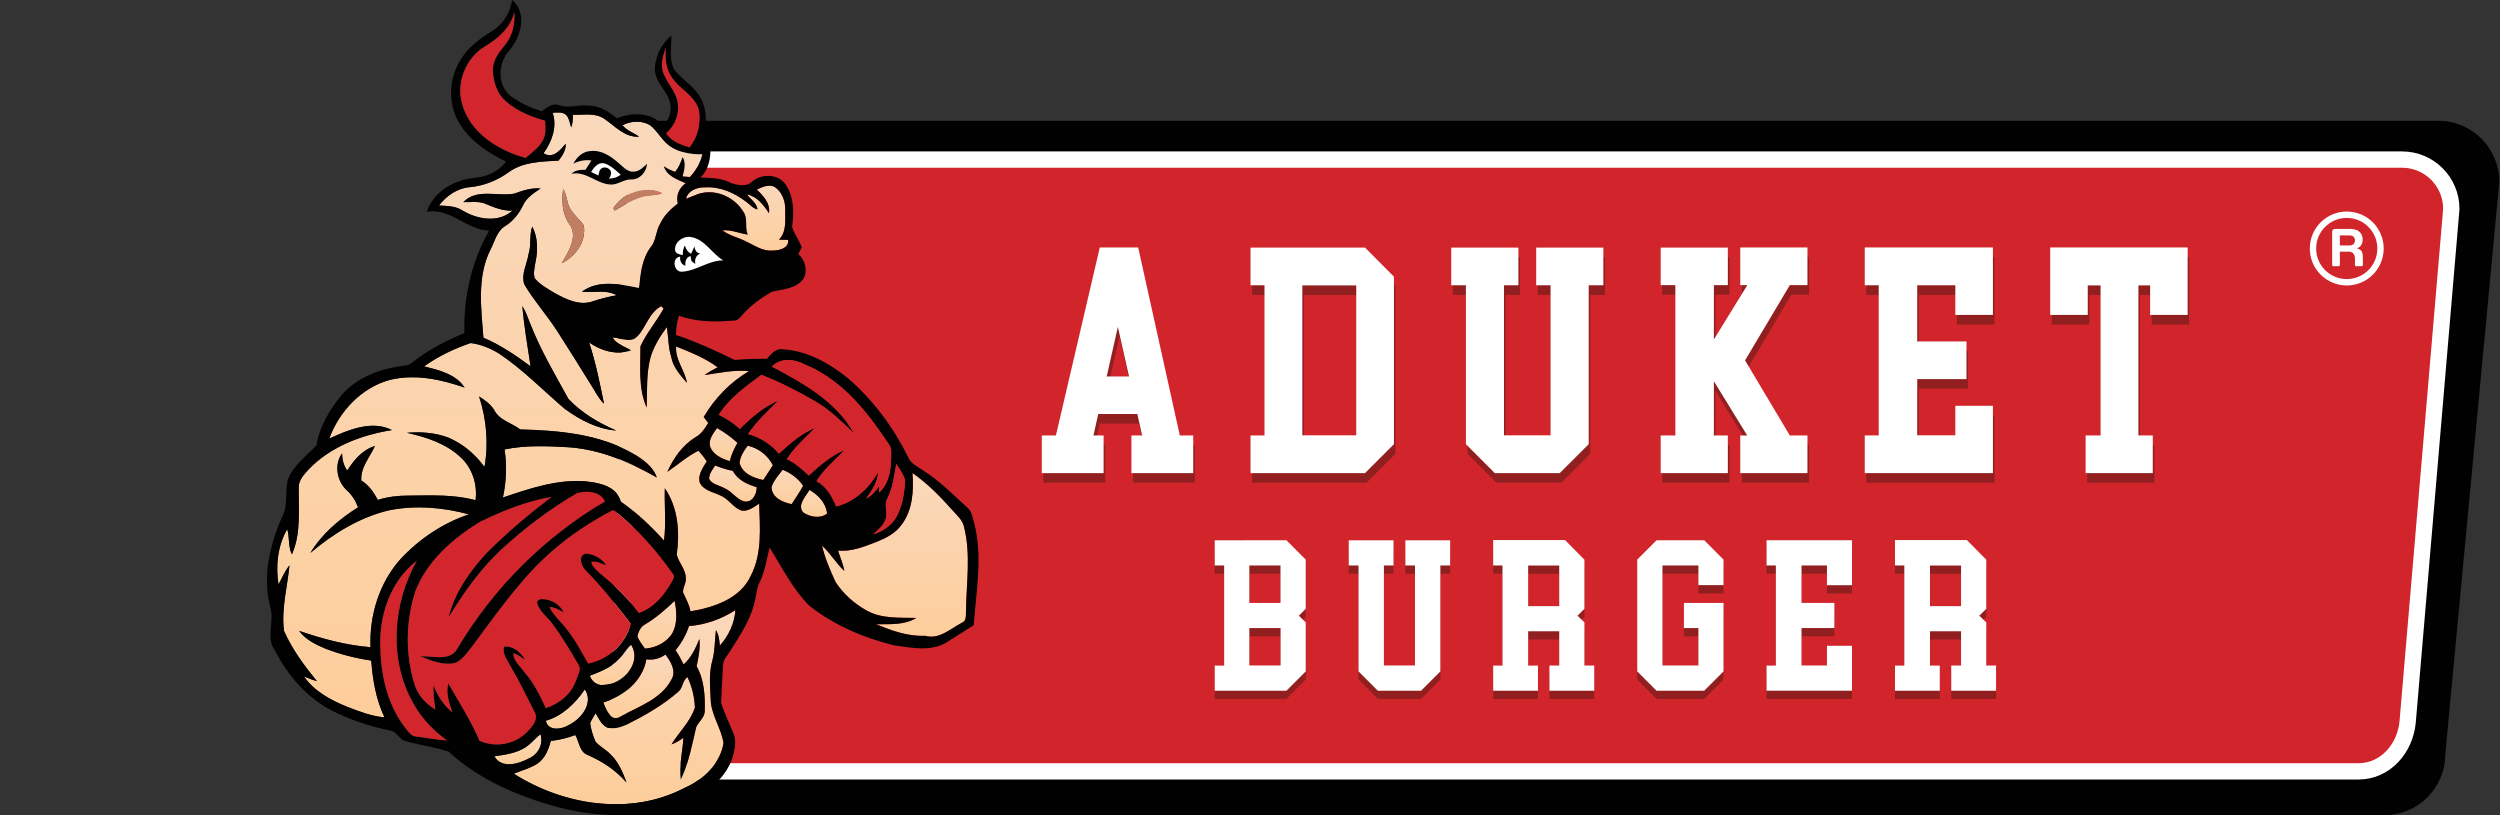 <?xml version="1.0" encoding="utf-8"?>
<!-- Generator: Adobe Illustrator 16.0.0, SVG Export Plug-In . SVG Version: 6.00 Build 0)  -->
<!DOCTYPE svg PUBLIC "-//W3C//DTD SVG 1.1//EN" "http://www.w3.org/Graphics/SVG/1.1/DTD/svg11.dtd">
<svg version="1.1" id="Layer_1" xmlns="http://www.w3.org/2000/svg" xmlns:xlink="http://www.w3.org/1999/xlink" x="0px" y="0px"
	 width="383.333px" height="125px" viewBox="-40.333 0 383.333 125" enable-background="new -40.333 0 383.333 125"
	 xml:space="preserve">
<rect x="-40.333" y="0" width="383.333" height="125" fill="#333333" stroke="none"/>
<g>
	<g>
		<path fill="#010101" d="M334.609,115.641c0,5.176-4.189,9.359-9.36,9.359H56.914c-5.174,0-9.364-4.184-9.364-9.359l0.894-87.753
			c0-5.169,4.196-9.367,9.368-9.367h275.726c5.178,0,9.356,4.198,9.356,9.367L334.609,115.641z"/>
		<path fill="#D1252B" d="M328.838,110.713c-1.402,3.99-3.386,7.563-7.563,7.563H62.043c-4.182,0-7.568-3.379-7.568-7.563
			l2.485-78.676c0-4.179,3.393-7.571,7.573-7.571h263.439c4.186,0,7.563,3.393,7.563,7.571L328.838,110.713z"/>
		<path fill="none" stroke="#FFFFFF" stroke-width="2.5" stroke-miterlimit="10" d="M328.838,110.713
			c-0.383,4.039-3.386,7.563-7.563,7.563H62.043c-4.182,0-7.568-3.379-7.568-7.563l2.485-78.676c0-4.179,3.393-7.571,7.573-7.571
			h263.439c4.186,0,7.563,3.393,7.563,7.571L328.838,110.713z"/>
	</g>
	<g>
		<g>
			<path fill="#921F1F" d="M128.309,64.957l-0.736,3.285h1.557v5.779h-9.478v-5.779h2.165l6.73-28.824h5.886l6.383,28.824h2.056
				v5.779h-9.479v-5.779h1.646l-0.735-3.285H128.309z M133.026,59.198l-1.71-7.596l-1.71,7.596H133.026z"/>
			<path fill="#921F1F" d="M169.207,39.439l4.438,4.459v25.686l-4.438,4.438h-17.548v-5.778h2.141V45.219h-2.141v-5.78H169.207z
				 M167.867,45.242H159.6v22.98h8.268L167.867,45.242L167.867,45.242z"/>
			<polygon fill="#921F1F" points="197.665,68.223 197.665,45.219 195.458,45.219 195.458,39.439 205.758,39.439 205.758,45.219 
				203.509,45.219 203.509,69.584 199.07,74.021 189.117,74.021 184.682,69.584 184.682,45.219 182.43,45.219 182.43,39.439 
				192.73,39.439 192.73,45.219 190.523,45.219 190.523,68.223 			"/>
			<polygon fill="#921F1F" points="237.052,74.021 226.751,74.021 226.751,68.242 227.811,68.242 222.703,59.934 222.703,68.242 
				224.846,68.242 224.846,74.021 214.545,74.021 214.545,68.242 216.798,68.242 216.798,45.196 214.545,45.196 214.545,39.439 
				224.846,39.439 224.846,45.196 222.703,45.196 222.703,53.527 227.833,45.196 226.751,45.196 226.751,39.418 237.052,39.418 
				237.052,45.196 234.348,45.196 227.486,56.732 234.348,68.242 237.052,68.242 			"/>
			<polygon fill="#921F1F" points="259.73,68.223 259.73,63.697 265.486,63.697 265.486,74.021 245.838,74.021 245.838,68.242 
				247.979,68.242 247.979,45.219 245.838,45.219 245.838,39.418 265.486,39.418 265.486,49.763 259.73,49.763 259.73,45.219 
				253.887,45.219 253.887,53.832 261.439,53.832 261.439,59.605 253.887,59.605 253.887,68.223 			"/>
			<polygon fill="#921F1F" points="282,45.242 280.029,45.242 280.029,49.764 274.275,49.764 274.275,39.418 295.352,39.418 
				295.352,49.764 289.593,49.764 289.593,45.242 287.796,45.242 287.796,68.242 290.005,68.242 290.005,74.021 279.705,74.021 
				279.705,68.242 282,68.242 			"/>
		</g>
		<g>
			<path fill="#FFFFFF" d="M128.065,63.479l-0.737,3.289h1.558v5.777h-9.476v-5.777h2.163l6.73-28.824h5.885l6.384,28.824h2.056
				v5.777h-9.479v-5.777h1.645l-0.735-3.289H128.065z M132.784,57.721l-1.711-7.596l-1.71,7.596H132.784z"/>
			<path fill="#FFFFFF" d="M168.965,37.961l4.438,4.461v25.688l-4.438,4.436h-17.549v-5.777h2.141V43.743h-2.141v-5.782H168.965z
				 M167.625,43.763h-8.266v22.983h8.266V43.763z"/>
			<polygon fill="#FFFFFF" points="197.423,66.746 197.423,43.74 195.216,43.74 195.216,37.961 205.516,37.961 205.516,43.74 
				203.266,43.74 203.266,68.109 198.827,72.545 188.874,72.545 184.438,68.109 184.438,43.74 182.189,43.74 182.189,37.961 
				192.488,37.961 192.488,43.74 190.281,43.74 190.281,66.746 			"/>
			<polygon fill="#FFFFFF" points="236.811,72.545 226.507,72.545 226.507,66.768 227.568,66.768 222.462,58.456 222.462,66.768 
				224.602,66.768 224.602,72.545 214.303,72.545 214.303,66.768 216.555,66.768 216.555,43.72 214.303,43.72 214.303,37.964 
				224.602,37.964 224.602,43.72 222.462,43.72 222.462,52.051 227.589,43.72 226.507,43.72 226.507,37.943 236.811,37.943 
				236.811,43.72 234.104,43.72 227.242,55.255 234.104,66.768 236.811,66.768 			"/>
			<polygon fill="#FFFFFF" points="259.486,66.746 259.486,62.223 265.247,62.223 265.247,72.545 245.596,72.545 245.596,66.766 
				247.736,66.766 247.736,43.74 245.596,43.74 245.596,37.943 265.247,37.943 265.247,48.288 259.486,48.288 259.486,43.74 
				253.643,43.74 253.643,52.356 261.195,52.356 261.195,58.132 253.643,58.132 253.643,66.746 			"/>
			<polygon fill="#FFFFFF" points="281.756,43.763 279.788,43.763 279.788,48.288 274.031,48.288 274.031,37.943 295.107,37.943 
				295.107,48.288 289.354,48.288 289.354,43.763 287.557,43.763 287.557,66.768 289.761,66.768 289.761,72.545 279.463,72.545 
				279.463,66.768 281.756,66.768 			"/>
		</g>
	</g>
	<g>
		<g>
			<path fill="#921F1F" d="M156.92,84.105l2.957,2.971v7.547l-1.055,1.053l1.055,1.023v7.516l-2.957,2.959h-10.994v-3.852h1.443
				v-15.35h-1.443v-3.854L156.92,84.105z M151.232,93.715h4.777v-5.742h-4.777V93.715z M156.023,97.566h-4.791v5.74h4.791V97.566z"
				/>
			<polygon fill="#921F1F" points="176.632,103.309 176.632,87.973 175.157,87.973 175.157,84.119 182.023,84.119 182.023,87.973 
				180.523,87.973 180.523,104.215 177.568,107.174 170.929,107.174 167.975,104.215 167.975,87.973 166.473,87.973 166.473,84.119 
				173.339,84.119 173.339,87.973 171.867,87.973 171.867,103.309 			"/>
			<path fill="#921F1F" d="M198.749,98.057h-4.763v5.267h1.502v3.852h-6.867v-3.852h1.426V87.973h-1.426v-3.896h11.023l2.969,3.014
				v7.533l-1.064,1.053l1.064,1.023v6.623h1.504v3.852h-6.869v-3.852h1.501V98.057L198.749,98.057z M198.749,87.984h-4.763v6.219
				h4.763V87.984z"/>
			<polygon fill="#921F1F" points="220.982,84.105 223.941,87.076 223.941,90.986 220.089,90.986 220.089,87.973 214.576,87.973 
				214.576,103.309 220.089,103.309 220.089,97.566 217.869,97.566 217.869,93.715 223.941,93.715 223.941,104.215 220.982,107.174 
				213.668,107.174 210.711,104.215 210.711,87.076 213.668,84.105 			"/>
			<polygon fill="#921F1F" points="239.8,103.309 239.8,100.293 243.637,100.293 243.637,107.174 230.538,107.174 230.538,103.322 
				231.966,103.322 231.966,87.973 230.538,87.973 230.538,84.105 243.637,84.105 243.637,91.002 239.8,91.002 239.8,87.973 
				235.9,87.973 235.9,93.715 240.938,93.715 240.938,97.566 235.9,97.566 235.9,103.309 			"/>
			<path fill="#921F1F" d="M260.361,98.057h-4.764v5.267h1.502v3.852h-6.867v-3.852h1.431V87.973h-1.431v-3.896h11.021l2.975,3.014
				v7.533l-1.069,1.053l1.069,1.023v6.623h1.502v3.852h-6.871v-3.852h1.502V98.057L260.361,98.057z M260.361,87.984h-4.764v6.219
				h4.764V87.984z"/>
		</g>
		<g>
			<path fill="#FFFFFF" d="M156.92,82.838l2.957,2.971v7.547l-1.055,1.054l1.055,1.024v7.517l-2.957,2.959h-10.994v-3.854h1.443
				V86.703h-1.443v-3.852L156.92,82.838z M151.232,92.445h4.777v-5.74h-4.777V92.445z M156.023,96.299h-4.791v5.742h4.791V96.299z"
				/>
			<polygon fill="#FFFFFF" points="176.632,102.041 176.632,86.705 175.157,86.705 175.157,82.854 182.023,82.854 182.023,86.705 
				180.523,86.705 180.523,102.949 177.568,105.908 170.929,105.908 167.975,102.949 167.975,86.705 166.473,86.705 166.473,82.854 
				173.339,82.854 173.339,86.705 171.867,86.705 171.867,102.041 			"/>
			<path fill="#FFFFFF" d="M198.749,96.789h-4.763v5.266h1.502v3.854h-6.867v-3.854h1.426V86.703h-1.426v-3.895h11.023l2.969,3.016
				v7.531l-1.064,1.053l1.064,1.025v6.621h1.504v3.854h-6.869v-3.854h1.501V96.789L198.749,96.789z M198.749,86.719h-4.763v6.217
				h4.763V86.719z"/>
			<polygon fill="#FFFFFF" points="220.982,82.838 223.941,85.809 223.941,89.721 220.089,89.721 220.089,86.705 214.576,86.705 
				214.576,102.041 220.089,102.041 220.089,96.299 217.869,96.299 217.869,92.445 223.941,92.445 223.941,102.949 220.982,105.908 
				213.668,105.908 210.711,102.949 210.711,85.809 213.668,82.838 			"/>
			<polygon fill="#FFFFFF" points="239.8,102.041 239.8,99.023 243.637,99.023 243.637,105.908 230.538,105.908 230.538,102.055 
				231.966,102.055 231.966,86.705 230.538,86.705 230.538,82.838 243.637,82.838 243.637,89.732 239.8,89.732 239.8,86.705 
				235.9,86.705 235.9,92.445 240.938,92.445 240.938,96.299 235.9,96.299 235.9,102.041 			"/>
			<path fill="#FFFFFF" d="M260.361,96.789h-4.764v5.266h1.502v3.854h-6.867v-3.854h1.431V86.703h-1.431v-3.895h11.021l2.975,3.016
				v7.531l-1.069,1.053l1.069,1.025v6.621h1.502v3.854h-6.871v-3.854h1.502V96.789L260.361,96.789z M260.361,86.719h-4.764v6.217
				h4.764V86.719z"/>
		</g>
	</g>
	<path fill="#FFFFFF" d="M318.445,37.634h1.558c0.974,0,1.081-1.539-0.054-1.539h-1.504V37.634L318.445,37.634z M317.275,35.482
		c0-0.208,0.17-0.38,0.381-0.38h2.4c1.334,0,1.885,0.742,1.885,1.638c0,0.894-0.525,1.223-0.901,1.337c0,0,0.55,0.127,0.745,0.444
		c0.188,0.331,0.188,0.911,0.188,1.266v0.85c0,0.104-0.082,0.183-0.186,0.183h-0.842c-0.102,0-0.182-0.079-0.182-0.183v-0.946
		c0-0.582-0.244-1.103-0.921-1.103h-1.397v2.049c0,0.104-0.084,0.183-0.185,0.183h-0.806c-0.104,0-0.182-0.079-0.182-0.183v-5.155
		H317.275z M325.169,38.106c0,3.13-2.542,5.665-5.669,5.665c-3.125,0-5.664-2.535-5.664-5.665s2.539-5.67,5.664-5.67
		C322.627,32.436,325.169,34.976,325.169,38.106 M319.5,33.412c-2.591,0-4.691,2.104-4.691,4.694c0,2.589,2.102,4.688,4.691,4.688
		c2.598,0,4.689-2.099,4.689-4.688C324.189,35.516,322.098,33.412,319.5,33.412"/>
	<g>
		<path fill="#FFFFFF" d="M58.882,25.864c0,1.86-1.507,3.367-3.369,3.367h-5.239c-1.859,0-3.369-1.507-3.369-3.367l0,0
			c0-1.861,1.509-3.369,3.369-3.369h5.239C57.375,22.495,58.882,24.003,58.882,25.864L58.882,25.864z"/>
		<path fill="#FFFFFF" d="M73.037,38.997c0,1.86-1.508,3.368-3.369,3.368h-5.239c-1.86,0-3.369-1.508-3.369-3.368l0,0
			c0-1.861,1.509-3.369,3.369-3.369h5.239C71.529,35.628,73.037,37.136,73.037,38.997L73.037,38.997z"/>
		<g>
			<g>
				<defs>
					<path id="SVGID_1_" d="M53.73,31.915c1.546-2.415,4.801-3.495,7.451-2.31c-0.375,0.166-0.77,0.295-1.177,0.308
						c-2.252,0.034-4.224,1.27-6.099,2.382C53.861,32.199,53.772,32.009,53.73,31.915 M46.914,34.294
						c-1.052-1.55-1.153-3.514-0.897-5.315c0.574,0.833,0.525,1.897,0.967,2.791c0.532,1.082,1.529,1.823,2.196,2.804
						c0.41,2.417-1.254,4.788-3.385,5.789C46.803,38.618,48.416,36.198,46.914,34.294 M54.553,25.026
						c0.685,0.566,1.358,1.402,2.351,1.289c0.876,0.129,1.367-0.713,1.976-1.174c-0.085,1.253-1.06,2.267-2.456,2.376
						c-0.546-0.014-1.046,0.188-1.541,0.393c-0.539,0.22-1.077,0.44-1.675,0.384c-2.114-0.134-3.698-2.104-5.926-1.631
						c0.563-0.612,1.38-0.637,2.147-0.625c0.314-0.472,0.622-0.949,0.92-1.434c-0.962-0.119-1.918,0.049-2.778,0.5
						c0.522-1.038,1.535-1.958,2.753-1.952C51.958,22.995,53.389,24.004,54.553,25.026 M44.411,17.286
						c0.714,2.181-0.121,4.432-1.404,6.211c1.47,0.921,2.531-0.466,3.414-1.462c0.021,0.997-0.51,1.849-1.108,2.593
						c-2.582,0.146-5.348,0.168-7.554,1.711c-1.779,1.319-3.887,2.159-6.094,2.365c-1.896,0.153-3.556,1.337-4.692,2.806
						c1.246,0.066,2.564,0.069,3.649,0.784c2.251,1.358,5.531,1.922,7.628-0.009c-1.445,0.09-2.786-0.476-4.094-1.01
						c-0.773-0.345-1.604-0.318-2.431-0.293c-0.337,0.01-0.673,0.021-1.004,0.007c1.362-1.415,3.197-1.323,5.025-1.23
						c0.944,0.047,1.887,0.096,2.763-0.065c1.3-0.471,2.637-0.921,4.048-0.795c-1.037,0.696-2.15,1.402-2.696,2.58
						c-0.59,1.258-1.494,2.378-2.663,3.142c-1.341,0.741-1.649,2.379-2.321,3.639c-2.106,4.188-1.427,9.03-1.089,13.521
						c2.617,1.103,4.956,2.705,7.229,4.385c-0.475-3.062-0.976-6.134-1.268-9.221c0.612,0.88,0.881,1.925,1.308,2.898
						c1.552,3.943,3.727,7.597,5.754,11.304c2.012,2.173,4.631,3.681,7.32,4.862c-2.882-0.223-5.556-1.643-7.863-3.311
						c-3.369-2.861-6.455-6.085-10.161-8.533c-1.299-0.78-2.766-1.384-4.272-1.564c-2.515,0.859-4.97,2.018-7.134,3.577
						c2.259,0.575,4.846,1.164,6.207,3.252c-3.674-1.278-7.69-2.132-11.543-1.156c-4.324,1.2-7.696,4.833-9.216,8.978
						c2.912-1.34,6.542-2.877,9.617-1.309c-4.712,0.756-9.443,2.545-12.8,6.053c-0.667,0.76-1.491,1.578-1.485,2.66
						c-0.069,3.455,0.388,7.086-1.053,10.342c-0.604-1.168-0.336-2.611-0.719-3.869c-1.466,2.539-1.802,5.643-1.335,8.506
						c0.526-1.006,0.968-2.063,1.685-2.955c-0.337,3.34-1.276,6.682-0.845,10.062c1.255,2.821,3.1,5.327,5.043,7.704
						c-0.68-0.194-1.335-0.448-1.983-0.731c1.578,2.285,4.105,3.644,6.621,4.656c1.851,0.721,3.735,1.448,5.73,1.627
						c-1.301-2.728-1.813-5.722-2.035-8.711c-2.415-0.354-4.796-0.959-7.069-1.847c-1.486-0.621-3.014-1.377-3.987-2.705
						c3.547,1.211,7.197,2.209,10.952,2.498c-0.209-4.852,1.341-9.877,4.605-13.52c2.878-3.08,6.467-5.504,10.471-6.846
						c-3.999-1.09-8.275-1.439-12.357-0.594c-4.47,1.088-8.474,3.563-11.951,6.514c1.772-2.93,4.438-5.193,7.311-6.994
						c-0.359-1-0.929-1.916-1.73-2.621c-1.51-1.41-1.971-3.936-0.717-5.656c0.009,0.939,0.242,1.861,0.789,2.637
						c1.026-1.618,2.341-3.196,4.248-3.764c-0.768,1.725-2.238,3.283-2.09,5.289c1.153,0.697,1.919,1.811,2.535,2.977
						c1.541-0.495,3.162-0.676,4.773-0.663c3.411-0.025,6.885-0.197,10.211,0.704c0.315-2.422-0.497-4.961-2.318-6.612
						c-2.253-2.099-5.266-3.06-8.207-3.724c2.165-0.182,4.392-0.022,6.429,0.767c2.188,0.955,4.076,2.539,5.461,4.479
						c0.658-3.61,0.306-7.34-0.825-10.82c0.881,0.549,1.74,1.179,2.308,2.062c0.781,1.607,2.679,1.978,4.007,3
						c5.888,0.145,12.061,0.684,17.282,3.674c1.488,0.895,3.084,1.969,3.657,3.696c-4.163-2.366-8.702-4.329-13.539-4.639
						c-3.265-0.193-6.59-0.334-9.806,0.334c0.366,2.461,0.28,4.951-0.257,7.373c4.032-1.356,8.213-2.804,12.531-2.484
						c2.155,0.185,4.871,0.703,5.568,3.099c2.432,1.711,4.612,3.774,6.601,5.981c0.354-2.674,0.039-5.338,0.126-8.014
						c2.04,2.94,2.311,6.711,1.832,10.168c0.292,1.248,1.379,2.254,1.391,3.604c0.081,0.77-0.486,1.45-0.422,2.2
						c0.416,0.951,0.963,1.853,1.129,2.896c3.544-0.582,7.658-1.926,9.262-5.463c1.759-3.402,1.391-7.359,1.276-11.051
						c-0.833,0.522-1.745,1.295-2.804,1.034c-1.249-0.508-1.949-1.836-3.223-2.319c-1.115-0.531-2.638-0.771-3.121-2.063
						c-0.221-1.162,0.551-2.201,1.119-3.146c-0.381-0.572-0.818-1.107-1.272-1.623c-1.741,0.858-3.185,2.16-4.781,3.244
						c0.946-2.107,2.329-4.101,4.336-5.322c0.885-0.479,1.425-1.342,1.938-2.172c-0.23-0.31-0.461-0.613-0.695-0.922
						c1.695-2.863,4.067-5.343,6.944-7.027c-2.297-0.225-4.551,0.261-6.808,0.602c0.626-0.466,1.316-0.833,2-1.19
						c-1.914-1.421-4.17-2.316-6.365-3.198c-0.176,2.039,1.34,3.638,1.653,5.575c-0.99-1.165-2.105-2.352-2.393-3.915
						c-0.474-1.5-0.436-3.084-0.687-4.625c-1.037,1.403-1.976,2.914-2.49,4.592c-0.679,2.524-0.513,5.165-0.594,7.752
						c-1.318-2.946-0.952-6.278-0.957-9.411c0.935-2.05,2.464-3.792,3.549-5.776c-0.126-0.125-0.253-0.243-0.376-0.365
						c-1.857,0.984-2.28,3.16-3.621,4.601c-1.023,1.157-2.589,0.256-3.853,0.163c0.618,1.115,1.897,1.358,2.881,2.002
						c-2.167,0.804-4.641,0.08-6.464-1.228c1.01,3.063,1.651,6.251,2.291,9.412c-0.84-0.811-1.335-1.88-1.957-2.847
						c-1.74-2.783-3.465-5.573-5.244-8.33c-1.578-2.446-3.552-4.621-5.021-7.134c-0.507-1.547,0.413-3.09,0.65-4.608
						c0.455-1.381,0.086-2.877,0.574-4.243c0.909,1.718,0.865,3.756,0.464,5.611c-0.116,0.757-0.332,1.581-0.081,2.323
						c0.812,0.991,1.98,1.608,3.057,2.263c1.696,0.926,3.634,1.919,5.614,1.344c1.286-0.433,2.592-0.772,3.923-1.01
						c-1.124-0.618-2.372-0.573-3.622-0.525c-0.586,0.02-1.172,0.042-1.744-0.004c2.51-1.892,5.899-1.152,8.743-0.591
						c0.248-2.143,0.446-4.416,1.78-6.213c0.888-1.043,0.786-2.507,1.486-3.648c0.594-1.253,1.588-2.246,2.694-3.06
						c-0.292-1.266,0.18-2.38,1.208-3.136c-1.292-0.579-2.893-1.112-3.371-2.606c0.563,0.34,1.135,0.661,1.761,0.873
						c0.53-0.677,0.841-1.48,1.141-2.274c0.586,0.917,0.208,2.012-0.012,2.978c0.378,0.023,0.755,0.049,1.133,0.077
						c0.933-0.971,1.574-2.182,1.897-3.482c-1.739,0.036-3.553-0.277-4.999-1.288c-1.199-0.857-1.838-2.26-2.986-3.162
						c-1.281-0.786-2.963-0.684-4.271-0.003c0.688,0.813,1.699,1.174,2.566,1.739c-2.12,0.174-3.622-1.541-5.21-2.639
						c-1.096-0.829-2.459-0.775-3.782-0.722c-0.396,0.015-0.787,0.031-1.165,0.022c-0.012,0.645-0.006,1.31-0.263,1.915
						c-0.224-0.622-0.271-1.348-0.73-1.857c-0.344-0.339-0.793-0.415-1.253-0.415C44.969,17.241,44.679,17.271,44.411,17.286"/>
				</defs>
				<clipPath id="SVGID_2_">
					<use xlink:href="#SVGID_1_"  overflow="visible"/>
				</clipPath>
				
					<linearGradient id="SVGID_3_" gradientUnits="userSpaceOnUse" x1="-417.947" y1="-170.096" x2="-417.434" y2="-170.096" gradientTransform="matrix(0 180.62 180.62 0 30761.816 75506.891)">
					<stop  offset="0" style="stop-color:#FAD8BB"/>
					<stop  offset="1" style="stop-color:#FDCE9B"/>
				</linearGradient>
				<rect x="1.904" y="17.241" clip-path="url(#SVGID_2_)" fill="url(#SVGID_3_)" width="74.645" height="92.755"/>
			</g>
		</g>
		<g>
			<g>
				<defs>
					<path id="SVGID_4_" d="M77.589,28.47c-0.648,0.014-1.305,0.323-1.876,0.603c0.982,0.944,2.108,2.114,1.859,3.608
						c-0.833-1.268-1.795-2.553-3.382-2.874c0.563,0.752,1.506,1.307,1.628,2.312c-0.704-0.159-1.149-0.757-1.712-1.161
						c-1.794-1.378-4.012-2.368-6.32-2.233c-1.2-0.025-2.598,0.466-2.94,1.747c0.673-0.219,1.305-0.53,1.974-0.759
						c2.617-0.807,5.534,0.525,6.884,2.845c0.667,1.031,0.114,2.313,0.611,3.407c-1.3-0.185-2.544-0.773-3.884-0.646
						c1.069,0.814,2.415,1.08,3.596,1.688c1.306,0.594,2.562,1.546,4.074,1.412c1.018,0.011,2.566-0.341,2.416-1.64
						c-0.469-0.011-0.944-0.021-1.412-0.03c1.225-1.243,0.933-3.054,0.961-4.633c0.038-1.304-0.501-2.702-1.605-3.449
						c-0.254-0.133-0.52-0.191-0.786-0.198h-0.086V28.47z"/>
				</defs>
				<clipPath id="SVGID_5_">
					<use xlink:href="#SVGID_4_"  overflow="visible"/>
				</clipPath>
				
					<linearGradient id="SVGID_6_" gradientUnits="userSpaceOnUse" x1="-401.433" y1="-164.219" x2="-400.919" y2="-164.219" gradientTransform="matrix(0 19.399 19.399 0 3258.491 7816.017)">
					<stop  offset="0" style="stop-color:#FAD8BB"/>
					<stop  offset="1" style="stop-color:#FDCE9B"/>
				</linearGradient>
				<rect x="64.846" y="28.47" clip-path="url(#SVGID_5_)" fill="url(#SVGID_6_)" width="15.821" height="10.084"/>
			</g>
		</g>
		<g>
			<g>
				<defs>
					<path id="SVGID_7_" d="M68.521,68.383c0.428,1.33,1.813,1.963,3.049,2.324c0.219-1.004,0.687-1.918,1.174-2.811
						c-0.961-0.863-2.006-1.638-3.132-2.258C69.041,66.43,68.317,67.344,68.521,68.383"/>
				</defs>
				<clipPath id="SVGID_8_">
					<use xlink:href="#SVGID_7_"  overflow="visible"/>
				</clipPath>
				
					<linearGradient id="SVGID_9_" gradientUnits="userSpaceOnUse" x1="-387.088" y1="-157.44" x2="-386.574" y2="-157.44" gradientTransform="matrix(0 9.87 9.87 0 1624.464 3886.2)">
					<stop  offset="0" style="stop-color:#FAD8BB"/>
					<stop  offset="1" style="stop-color:#FDCE9B"/>
				</linearGradient>
				<rect x="68.317" y="65.639" clip-path="url(#SVGID_8_)" fill="url(#SVGID_9_)" width="4.427" height="5.068"/>
			</g>
		</g>
		<g>
			<g>
				<defs>
					<path id="SVGID_10_" d="M73.064,70.969c0.405,1.639,2.146,2.32,3.635,2.635c0.513-0.746,0.984-1.52,1.479-2.278
						c-0.786-1.502-2.2-2.621-3.867-2.984C73.714,69.107,73.181,69.984,73.064,70.969"/>
				</defs>
				<clipPath id="SVGID_11_">
					<use xlink:href="#SVGID_10_"  overflow="visible"/>
				</clipPath>
				
					<linearGradient id="SVGID_12_" gradientUnits="userSpaceOnUse" x1="-388.552" y1="-158.431" x2="-388.038" y2="-158.431" gradientTransform="matrix(0 10.252 10.252 0 1699.851 4051.771)">
					<stop  offset="0" style="stop-color:#FAD8BB"/>
					<stop  offset="1" style="stop-color:#FDCE9B"/>
				</linearGradient>
				<rect x="73.064" y="68.34" clip-path="url(#SVGID_11_)" fill="url(#SVGID_12_)" width="5.115" height="5.264"/>
			</g>
		</g>
		<g>
			<g>
				<defs>
					<path id="SVGID_13_" d="M68.393,73.418c0.435,0.869,1.564,0.977,2.338,1.43c1.161,0.471,1.848,1.715,3.06,2.043
						c1.246,0.219,1.918-1.137,1.907-2.188c-1.439-0.438-2.933-1.091-3.655-2.5c-0.933-0.188-1.846-0.478-2.729-0.824
						C68.914,72.004,68.4,72.641,68.393,73.418"/>
				</defs>
				<clipPath id="SVGID_14_">
					<use xlink:href="#SVGID_13_"  overflow="visible"/>
				</clipPath>
				
					<linearGradient id="SVGID_15_" gradientUnits="userSpaceOnUse" x1="-390.374" y1="-158.728" x2="-389.861" y2="-158.728" gradientTransform="matrix(0 10.783 10.783 0 1783.657 4280.857)">
					<stop  offset="0" style="stop-color:#FAD8BB"/>
					<stop  offset="1" style="stop-color:#FDCE9B"/>
				</linearGradient>
				<rect x="68.393" y="71.377" clip-path="url(#SVGID_14_)" fill="url(#SVGID_15_)" width="7.315" height="5.732"/>
			</g>
		</g>
		<g>
			<g>
				<defs>
					<path id="SVGID_16_" d="M77.973,74.664c0,1.639,1.714,2.373,3.085,2.637c0.578-0.938,1.234-1.832,1.755-2.809
						c-0.74-1.143-1.888-1.947-3.135-2.463C79.048,72.857,78.299,73.664,77.973,74.664"/>
				</defs>
				<clipPath id="SVGID_17_">
					<use xlink:href="#SVGID_16_"  overflow="visible"/>
				</clipPath>
				
					<linearGradient id="SVGID_18_" gradientUnits="userSpaceOnUse" x1="-388.93" y1="-158.888" x2="-388.416" y2="-158.888" gradientTransform="matrix(0 10.265 10.265 0 1711.383 4064.393)">
					<stop  offset="0" style="stop-color:#FAD8BB"/>
					<stop  offset="1" style="stop-color:#FDCE9B"/>
				</linearGradient>
				<rect x="77.973" y="72.029" clip-path="url(#SVGID_17_)" fill="url(#SVGID_18_)" width="4.84" height="5.271"/>
			</g>
		</g>
		<g>
			<g>
				<defs>
					<path id="SVGID_19_" d="M97.875,80.504c-0.923,1.273-2.364,2.01-3.794,2.576c-1.885,0.732-3.839,1.533-5.911,1.344
						c0.317,1.045,0.78,2.051,0.976,3.133c-1.275-1.186-2.148-2.727-3.435-3.897c0.445,1.932,1.249,3.778,2.076,5.58
						c1.184,1.831,2.895,3.342,4.8,4.396c2.314,1.27,5.023,1.053,7.567,1.113c-1.838,1.15-4.094,0.928-6.162,0.973
						c2.4,0.973,4.876,1.889,7.507,1.766c2.181,0.619,3.852-1.061,5.634-1.981c0.833-0.312,0.591-1.305,0.66-2.002
						c0.067-4.215,0.748-8.524-0.295-12.676c-0.19-1.022-1.004-1.728-1.662-2.464c-1.902-2.127-3.896-4.217-6.258-5.836
						C99.786,75.258,99.611,78.252,97.875,80.504"/>
				</defs>
				<clipPath id="SVGID_20_">
					<use xlink:href="#SVGID_19_"  overflow="visible"/>
				</clipPath>
				
					<linearGradient id="SVGID_21_" gradientUnits="userSpaceOnUse" x1="-413.487" y1="-168.775" x2="-412.974" y2="-168.775" gradientTransform="matrix(0 48.863 48.863 0 8344.012 20276.844)">
					<stop  offset="0" style="stop-color:#FAD8BB"/>
					<stop  offset="1" style="stop-color:#FDCE9B"/>
				</linearGradient>
				<rect x="85.71" y="72.527" clip-path="url(#SVGID_20_)" fill="url(#SVGID_21_)" width="22.829" height="25.578"/>
			</g>
		</g>
		<g>
			<g>
				<defs>
					<path id="SVGID_22_" d="M82.813,78.564c1.02,0.709,2.615,1.012,3.667,0.188c-0.144-1.614-1.355-2.86-2.698-3.631
						C83.221,76.127,81.867,77.416,82.813,78.564"/>
				</defs>
				<clipPath id="SVGID_23_">
					<use xlink:href="#SVGID_22_"  overflow="visible"/>
				</clipPath>
				
					<linearGradient id="SVGID_24_" gradientUnits="userSpaceOnUse" x1="-380.648" y1="-155.955" x2="-380.135" y2="-155.955" gradientTransform="matrix(0 8.029 8.029 0 1336.304 3131.273)">
					<stop  offset="0" style="stop-color:#FAD8BB"/>
					<stop  offset="1" style="stop-color:#FDCE9B"/>
				</linearGradient>
				<rect x="81.866" y="75.123" clip-path="url(#SVGID_23_)" fill="url(#SVGID_24_)" width="4.614" height="4.453"/>
			</g>
		</g>
		<g>
			<g>
				<defs>
					<path id="SVGID_25_" d="M58.628,95.707c-0.72,0.359-1.098,1.152-1.22,1.916c0.275,0.67,0.747,1.232,1.147,1.83
						c1.68-0.107,3.378-0.957,4.25-2.439c0.757-1.504,0.627-3.272,0.304-4.881C61.723,93.451,60.275,94.721,58.628,95.707"/>
				</defs>
				<clipPath id="SVGID_26_">
					<use xlink:href="#SVGID_25_"  overflow="visible"/>
				</clipPath>
				
					<linearGradient id="SVGID_27_" gradientUnits="userSpaceOnUse" x1="-398.989" y1="-160.927" x2="-398.476" y2="-160.927" gradientTransform="matrix(0 14.255 14.255 0 2354.518 5779.763)">
					<stop  offset="0" style="stop-color:#FAD8BB"/>
					<stop  offset="1" style="stop-color:#FDCE9B"/>
				</linearGradient>
				<rect x="57.408" y="92.133" clip-path="url(#SVGID_26_)" fill="url(#SVGID_27_)" width="6.155" height="7.32"/>
			</g>
		</g>
		<g>
			<g>
				<defs>
					<path id="SVGID_28_" d="M65.313,95.996c-0.452,1.359-1.15,2.604-2.059,3.703c0.469,0.695,0.867,1.434,1.232,2.189
						c1.169-1.046,1.846-2.484,2.423-3.91c0.145,1.42-0.126,2.807-0.43,4.178c1.202,2.113,1.313,4.607,1.245,6.98
						c-0.078,0.94-0.932,1.532-1.304,2.35c-0.645,2.713-1.149,5.545-2.364,8.068c-0.311-2.166,0.292-4.281,0.397-6.433
						c-0.568,0.416-1.165,0.791-1.83,1.024c1.156-1.896,2.899-3.487,3.595-5.655c-0.051-1.604-0.452-3.218-1.136-4.675
						c-0.798,0.533-0.679,1.679-1.419,2.263c-2.411,2.098-5.214,3.68-8.061,5.106c-0.889,0.396-1.931,0.648-2.888,0.342
						c-0.846-0.454-1.261-1.381-1.712-2.184c-0.291,0.508-0.635,0.992-0.848,1.543c0.126,0.979,0.44,1.937,0.824,2.846
						c0.661,0.769,1.626,1.205,2.311,1.961c1.232,1.142,1.852,2.74,2.441,4.281c-1.605-1.846-3.639-3.197-5.859-4.176
						c-1.351-0.438-1.372-2.045-1.984-3.105c-1.208,0.48-2.48,0.769-3.767,0.923c-0.339,1.336-0.906,2.723-2.102,3.512
						c-1.103,0.688-2.376,1.017-3.568,1.506c7.633,4.854,17.938,6.513,26.177,2.185c2.851-1.258,5.489-3.699,5.98-6.896
						c-0.362-2.332-1.958-4.385-1.972-6.801c-0.102-1.992-0.283-4.047,0.296-5.984c0.364-1.479,0.331-3.02,0.509-4.522
						c0.461,0.711,0.53,1.563,0.603,2.385c1.343-1.513,2.252-3.41,2.38-5.447C70.283,94.928,67.854,95.803,65.313,95.996"/>
				</defs>
				<clipPath id="SVGID_29_">
					<use xlink:href="#SVGID_28_"  overflow="visible"/>
				</clipPath>
				
					<linearGradient id="SVGID_30_" gradientUnits="userSpaceOnUse" x1="-414.856" y1="-168.441" x2="-414.342" y2="-168.441" gradientTransform="matrix(0 57.96 57.96 0 9818.302 24138.598)">
					<stop  offset="0" style="stop-color:#FAD8BB"/>
					<stop  offset="1" style="stop-color:#FDCE9B"/>
				</linearGradient>
				<rect x="38.451" y="93.551" clip-path="url(#SVGID_29_)" fill="url(#SVGID_30_)" width="33.975" height="31.596"/>
			</g>
		</g>
		<g>
			<g>
				<defs>
					<path id="SVGID_31_" d="M54.546,101.084c-1.182,1.295-2.87,1.9-4.456,2.533c0.31,0.865,1.125,1.543,2.084,1.406
						c2.873,0,6.042-3.357,4.257-6.162C55.695,99.508,55.282,100.43,54.546,101.084"/>
				</defs>
				<clipPath id="SVGID_32_">
					<use xlink:href="#SVGID_31_"  overflow="visible"/>
				</clipPath>
				
					<linearGradient id="SVGID_33_" gradientUnits="userSpaceOnUse" x1="-395.611" y1="-158.61" x2="-395.098" y2="-158.61" gradientTransform="matrix(0 12.037 12.037 0 1963.283 4860.673)">
					<stop  offset="0" style="stop-color:#FAD8BB"/>
					<stop  offset="1" style="stop-color:#FDCE9B"/>
				</linearGradient>
				<rect x="50.091" y="98.861" clip-path="url(#SVGID_32_)" fill="url(#SVGID_33_)" width="8.126" height="6.299"/>
			</g>
		</g>
		<g>
			<g>
				<defs>
					<path id="SVGID_34_" d="M58.781,101.09c-0.588,3.359-3.495,5.678-6.62,6.617c0.397,1.02,1.162,3.045,2.562,2.197
						c2.822-1.574,6.278-2.641,7.894-5.691c0.8-1.316-0.105-2.797-0.918-3.85C60.852,100.977,59.824,101.254,58.781,101.09"/>
				</defs>
				<clipPath id="SVGID_35_">
					<use xlink:href="#SVGID_34_"  overflow="visible"/>
				</clipPath>
				
					<linearGradient id="SVGID_36_" gradientUnits="userSpaceOnUse" x1="-404.599" y1="-163.327" x2="-404.085" y2="-163.327" gradientTransform="matrix(0 18.974 18.974 0 3156.698 7777.064)">
					<stop  offset="0" style="stop-color:#FAD8BB"/>
					<stop  offset="1" style="stop-color:#FDCE9B"/>
				</linearGradient>
				<rect x="52.161" y="100.363" clip-path="url(#SVGID_35_)" fill="url(#SVGID_36_)" width="11.256" height="10.389"/>
			</g>
		</g>
		<g>
			<g>
				<defs>
					<path id="SVGID_37_" d="M43.361,110.516c0.315,1.599,2.349,1.353,3.422,0.707c1.963-0.922,3.977-3.358,2.563-5.531
						C47.869,107.846,45.935,109.768,43.361,110.516"/>
				</defs>
				<clipPath id="SVGID_38_">
					<use xlink:href="#SVGID_37_"  overflow="visible"/>
				</clipPath>
				
					<linearGradient id="SVGID_39_" gradientUnits="userSpaceOnUse" x1="-395.568" y1="-157.694" x2="-395.055" y2="-157.694" gradientTransform="matrix(0 11.738 11.738 0 1898.129 4748.999)">
					<stop  offset="0" style="stop-color:#FAD8BB"/>
					<stop  offset="1" style="stop-color:#FDCE9B"/>
				</linearGradient>
				<rect x="43.361" y="105.691" clip-path="url(#SVGID_38_)" fill="url(#SVGID_39_)" width="7.399" height="6.422"/>
			</g>
		</g>
		<g>
			<g>
				<defs>
					<path id="SVGID_40_" d="M40.156,114.641c-1.399,0.877-3.086,1.082-4.69,1.328c1.106,1.943,3.709,1.174,5.293,0.326
						c1.435-0.615,2.27-2.201,1.773-3.721C41.701,113.215,41.064,114.086,40.156,114.641"/>
				</defs>
				<clipPath id="SVGID_41_">
					<use xlink:href="#SVGID_40_"  overflow="visible"/>
				</clipPath>
				
					<linearGradient id="SVGID_42_" gradientUnits="userSpaceOnUse" x1="-388.772" y1="-152.778" x2="-388.258" y2="-152.778" gradientTransform="matrix(0 8.976 8.976 0 1410.525 3602.031)">
					<stop  offset="0" style="stop-color:#FAD8BB"/>
					<stop  offset="1" style="stop-color:#FDCE9B"/>
				</linearGradient>
				<rect x="35.466" y="112.574" clip-path="url(#SVGID_41_)" fill="url(#SVGID_42_)" width="7.563" height="5.338"/>
			</g>
		</g>
		<path fill="#010101" d="M38.192,0c2.386,2.021,1.361,5.596-0.386,7.686c-1.706,1.826-1.98,5.038-0.088,6.833
			c1.463,1.197,3.238,1.962,5.02,2.554c0.752-0.552,1.628-1.329,2.638-0.958c1.447,0.538,2.964-0.081,4.456,0.079
			c1.696-0.045,3.166,0.912,4.421,1.947c2.287-0.941,5.324-0.984,7.018,1.08c1.024-0.728,1.395-2.114,1.172-3.31
			c-0.375-1.975-2.382-3.296-2.37-5.381c0.081-1.942,1.025-3.843,2.529-5.075c0.052,1.75-0.431,3.68,0.492,5.28
			c1.278,1.588,3.21,2.63,4.126,4.517c1.141,2.322,0.719,5.125-0.528,7.318c0.633-0.012,1.272-0.03,1.913-0.044
			c0.039,1.688-0.252,3.485-1.531,4.701c1.621,0.034,3.31,0.063,4.762,0.873c1.01,0.286,2.364,0.596,3.172-0.278
			c1.441-1.214,3.957-1.199,5.093,0.428c1.32,1.892,1.338,4.344,1.015,6.545c0.372,1.087,1.057,2.036,1.486,3.101
			c-0.172,0.355-0.344,0.709-0.521,1.065c1.043,0.912,1.455,2.466,0.819,3.727c-1.095,1.61-3.227,1.65-4.938,2.064
			c-1.68,0.992-3.299,2.155-4.564,3.657c-0.305,0.299-0.586,0.737-1.064,0.731c-2.865,0.247-5.82,0.275-8.554-0.733
			c-0.32,0.952-0.443,1.956-0.463,2.955c3.104,1.026,6.078,2.405,9.008,3.831c1.641-0.153,3.284-0.2,4.933-0.177
			c0.635-0.729,1.374-1.643,2.463-1.457c3.708,0.215,7.084,2.133,9.931,4.403c3.876,3.342,6.991,7.528,9.254,12.11
			c0.4,1.018,1.444,1.457,2.278,2.045c2.527,1.582,4.623,3.727,6.816,5.723c0.599,0.486,0.754,1.26,0.931,1.965
			c1.511,5.248,0.417,10.736,0.041,16.063c-1.216,0.789-2.461,1.532-3.677,2.321c-2.451,1.836-5.725,1.175-8.524,0.763
			c-4.676-1.14-9.252-3.095-13.04-6.103c-2.541-2.561-4.161-5.856-6.063-8.887c-0.43,1.764-0.691,3.59-1.486,5.242
			c-0.57,1.125-0.564,2.412-0.926,3.602c-0.717,2.57-2.232,4.81-3.647,7.039c-0.41,0.687-1.072,1.305-1.072,2.162
			c-0.113,1.916-0.241,3.84-0.295,5.756c0.475,1.576,1.241,3.043,1.835,4.578c0.579,1.23,0.262,2.643-0.108,3.885
			c-0.98,2.865-3.396,4.969-6.031,6.313c-6.411,3.125-13.959,2.974-20.742,1.229c-6.059-1.674-12.088-4.195-16.743-8.525
			c-2.207-0.719-4.543-1.01-6.773-1.656c-0.844-0.326-1.202-1.393-2.127-1.559c-3.181-0.633-6.281-1.68-9.17-3.158
			c-3.71-1.975-6.56-5.289-8.481-8.99c-1.546-1.982-0.125-4.572-0.791-6.801c-1.241-4.703-0.061-9.629,1.878-13.963
			c0.877-1.734,0.335-3.746,0.811-5.564c0.83-2.221,2.857-3.613,4.403-5.287c0.428-2.834,1.972-5.337,3.723-7.549
			c2.429-2.899,6.221-4.265,9.889-4.668c0.703-0.036,1.189-0.587,1.724-0.973c2.243-1.678,4.769-2.93,7.335-4.027
			c-0.142-5.448,1.095-10.923,3.792-15.674c-3.465-0.12-5.952-3.525-9.558-2.901c1-3.076,4.105-4.83,7.171-5.185
			c1.911-0.106,3.821-0.962,4.981-2.513c-2.682-1.283-5.269-3.007-6.93-5.527c-2.037-2.938-1.931-7.068-0.055-10.057
			c1.149-1.899,2.947-3.292,4.83-4.408C36.794,3.749,37.904,1.95,38.192,0 M34.105,7.069c-2.929,1.729-4.498,5.437-3.616,8.733
			c1.165,4.505,5.52,7.259,9.772,8.411c0.963-0.841,2.09-1.59,2.679-2.768c0.483-0.898,0.35-1.951,0.306-2.929
			c-2.408-0.688-4.857-1.682-6.589-3.558c-0.972-1.164-1.371-2.721-1.419-4.215c-0.026-1.493,0.926-2.716,1.825-3.81
			c1.169-1.387,1.601-3.277,1.468-5.061C37.972,4.226,36.095,5.875,34.105,7.069 M61.44,11.359c0.708,1.656,2.195,3.046,2.183,4.953
			c0.129,1.584-0.688,3.089-1.825,4.138c0.811,1.231,2.233,1.743,3.572,2.161c1.333-1.55,1.798-3.736,1.457-5.729
			c-0.629-2.37-3.243-3.293-4.352-5.355c-0.769-1.262-0.816-2.762-0.735-4.193C61.298,8.613,60.881,10.05,61.44,11.359
			 M44.411,17.286c0.714,2.181-0.121,4.434-1.404,6.211c1.47,0.921,2.531-0.468,3.414-1.462c0.021,0.997-0.51,1.849-1.108,2.593
			c-2.582,0.149-5.348,0.168-7.554,1.712c-1.779,1.319-3.887,2.158-6.094,2.364c-1.895,0.153-3.556,1.337-4.694,2.806
			c1.25,0.066,2.565,0.069,3.649,0.784c2.252,1.358,5.532,1.922,7.629-0.009c-1.445,0.091-2.786-0.476-4.094-1.01
			c-1.087-0.487-2.289-0.237-3.435-0.286c2.065-2.147,5.223-0.824,7.788-1.296c1.3-0.471,2.637-0.923,4.047-0.795
			c-1.036,0.696-2.149,1.402-2.694,2.58c-0.59,1.26-1.494,2.378-2.663,3.142c-1.341,0.741-1.649,2.381-2.321,3.639
			c-2.107,4.188-1.427,9.03-1.089,13.521c2.617,1.103,4.956,2.705,7.229,4.387c-0.474-3.064-0.976-6.135-1.267-9.222
			c0.611,0.88,0.88,1.927,1.307,2.898c1.552,3.943,3.726,7.597,5.754,11.304c2.012,2.173,4.631,3.681,7.32,4.862
			c-2.882-0.223-5.556-1.643-7.862-3.311c-3.37-2.861-6.456-6.085-10.162-8.536c-1.299-0.774-2.766-1.381-4.271-1.562
			c-2.517,0.859-4.972,2.018-7.135,3.577c2.258,0.575,4.844,1.164,6.206,3.25c-3.674-1.275-7.691-2.131-11.543-1.153
			c-4.322,1.199-7.696,4.832-9.216,8.978c2.912-1.34,6.542-2.877,9.617-1.309c-4.712,0.756-9.443,2.545-12.8,6.053
			c-0.667,0.76-1.49,1.578-1.485,2.66c-0.069,3.457,0.388,7.086-1.053,10.34c-0.604-1.166-0.336-2.609-0.719-3.867
			c-1.466,2.539-1.802,5.643-1.335,8.506c0.527-1.004,0.968-2.063,1.685-2.955c-0.337,3.34-1.276,6.682-0.845,10.063
			c1.257,2.821,3.1,5.327,5.044,7.702c-0.682-0.19-1.337-0.45-1.985-0.731c1.578,2.285,4.105,3.644,6.62,4.656
			c1.852,0.721,3.736,1.446,5.731,1.627c-1.301-2.728-1.813-5.722-2.034-8.711c-2.416-0.354-4.797-0.959-7.071-1.847
			c-1.485-0.621-3.013-1.377-3.986-2.705c3.547,1.211,7.197,2.209,10.952,2.5c-0.21-4.854,1.341-9.877,4.604-13.522
			c2.879-3.078,6.469-5.502,10.473-6.844c-4-1.091-8.275-1.438-12.357-0.595c-4.47,1.088-8.474,3.563-11.951,6.517
			c1.772-2.933,4.438-5.195,7.311-6.996c-0.359-1-0.931-1.914-1.73-2.621c-1.51-1.407-1.971-3.937-0.719-5.655
			c0.011,0.938,0.242,1.86,0.791,2.637c1.026-1.619,2.341-3.197,4.248-3.762c-0.768,1.723-2.238,3.28-2.09,5.284
			c1.153,0.699,1.919,1.814,2.535,2.979c1.541-0.496,3.162-0.676,4.773-0.666c3.411-0.023,6.885-0.195,10.209,0.707
			c0.317-2.422-0.496-4.961-2.316-6.613c-2.253-2.098-5.266-3.059-8.207-3.725c2.165-0.18,4.392-0.021,6.429,0.768
			c2.186,0.955,4.076,2.539,5.461,4.48c0.658-3.611,0.306-7.338-0.825-10.821c0.881,0.549,1.74,1.179,2.308,2.062
			c0.781,1.609,2.679,1.978,4.005,3c5.89,0.146,12.063,0.685,17.284,3.674c1.488,0.896,3.084,1.97,3.657,3.697
			c-4.163-2.367-8.7-4.33-13.539-4.639c-3.265-0.193-6.59-0.334-9.807,0.338c0.367,2.457,0.282,4.947-0.257,7.369
			c4.034-1.357,8.215-2.803,12.533-2.482c2.155,0.182,4.871,0.703,5.568,3.096c2.432,1.711,4.611,3.775,6.6,5.982
			c0.355-2.674,0.04-5.338,0.128-8.014c2.04,2.941,2.311,6.711,1.832,10.168c0.292,1.248,1.379,2.256,1.391,3.604
			c0.081,0.771-0.486,1.449-0.422,2.201c0.416,0.951,0.961,1.85,1.129,2.895c3.546-0.579,7.658-1.926,9.262-5.465
			c1.759-3.399,1.391-7.358,1.276-11.053c-0.833,0.527-1.745,1.299-2.804,1.039c-1.25-0.506-1.949-1.838-3.223-2.32
			c-1.115-0.528-2.638-0.77-3.121-2.063c-0.221-1.162,0.551-2.201,1.119-3.146c-0.381-0.571-0.818-1.104-1.272-1.623
			c-1.741,0.861-3.185,2.16-4.781,3.244c0.946-2.106,2.329-4.098,4.336-5.322c0.885-0.479,1.425-1.342,1.938-2.17
			c-0.23-0.311-0.461-0.614-0.695-0.922c1.695-2.861,4.067-5.344,6.944-7.028c-2.297-0.222-4.551,0.261-6.806,0.602
			c0.624-0.466,1.314-0.833,1.998-1.19c-1.914-1.421-4.17-2.315-6.365-3.198c-0.176,2.039,1.34,3.639,1.653,5.576
			c-0.99-1.166-2.105-2.353-2.393-3.915c-0.474-1.501-0.437-3.084-0.687-4.626c-1.037,1.404-1.976,2.914-2.49,4.592
			c-0.678,2.524-0.513,5.165-0.594,7.752c-1.318-2.946-0.952-6.278-0.957-9.411c0.935-2.049,2.464-3.792,3.549-5.776
			c-0.126-0.123-0.254-0.242-0.376-0.365c-1.857,0.984-2.28,3.16-3.623,4.601c-1.021,1.159-2.587,0.256-3.851,0.163
			c0.618,1.115,1.896,1.36,2.881,2.002c-2.169,0.804-4.641,0.08-6.465-1.228c1.011,3.063,1.652,6.251,2.292,9.412
			c-0.84-0.811-1.335-1.88-1.957-2.847c-1.74-2.783-3.465-5.572-5.244-8.33c-1.578-2.446-3.553-4.621-5.021-7.134
			c-0.507-1.547,0.414-3.09,0.65-4.608c0.454-1.38,0.086-2.877,0.574-4.243c0.909,1.718,0.865,3.756,0.464,5.611
			c-0.116,0.757-0.332,1.58-0.081,2.323c0.812,0.99,1.98,1.608,3.057,2.263c1.696,0.926,3.634,1.919,5.614,1.344
			c1.286-0.433,2.592-0.771,3.923-1.01c-1.654-0.91-3.577-0.382-5.365-0.53c2.51-1.892,5.897-1.153,8.743-0.591
			c0.248-2.145,0.446-4.416,1.78-6.213c0.888-1.043,0.786-2.507,1.486-3.646c0.594-1.254,1.588-2.247,2.694-3.061
			c-0.294-1.267,0.18-2.381,1.208-3.137c-1.292-0.579-2.893-1.112-3.371-2.606c0.563,0.34,1.135,0.661,1.763,0.873
			c0.528-0.676,0.839-1.482,1.139-2.274c0.586,0.917,0.208,2.012-0.012,2.978c0.378,0.023,0.755,0.049,1.133,0.078
			c0.933-0.972,1.572-2.183,1.899-3.484c-1.741,0.038-3.555-0.276-5-1.287c-1.199-0.857-1.838-2.26-2.986-3.162
			c-1.283-0.785-2.963-0.684-4.271-0.002c0.686,0.813,1.699,1.173,2.566,1.738c-2.118,0.174-3.622-1.541-5.21-2.639
			c-1.421-1.076-3.297-0.664-4.947-0.698c-0.012,0.644-0.006,1.308-0.263,1.912c-0.224-0.621-0.271-1.346-0.73-1.855
			C45.952,17.106,45.111,17.248,44.411,17.286 M75.712,29.073c0.982,0.944,2.108,2.114,1.859,3.607
			c-0.833-1.266-1.795-2.55-3.382-2.873c0.563,0.752,1.504,1.307,1.628,2.312c-0.704-0.159-1.149-0.757-1.712-1.161
			c-1.794-1.378-4.012-2.368-6.32-2.233c-1.2-0.025-2.598,0.464-2.94,1.749c0.671-0.22,1.305-0.531,1.974-0.76
			c2.617-0.807,5.534,0.525,6.882,2.845c0.669,1.031,0.116,2.313,0.614,3.407c-1.302-0.185-2.545-0.773-3.886-0.646
			c1.068,0.814,2.415,1.082,3.596,1.688c1.306,0.594,2.562,1.546,4.074,1.412c1.018,0.011,2.566-0.339,2.417-1.64
			c-0.471-0.012-0.944-0.021-1.413-0.03c1.225-1.243,0.933-3.054,0.961-4.633c0.038-1.303-0.502-2.702-1.606-3.449
			C77.557,28.196,76.544,28.667,75.712,29.073 M63.202,38.492c0.193,0.474,0.731,0.518,1.158,0.627
			c-0.008-0.519,0.065-1.029,0.324-1.483c0.159,0.535,0.414,1.041,0.956,1.264c0.174-0.373,0.348-0.748,0.52-1.124
			c0.039,0.545,0.29,1.003,0.864,1.12c-0.686,0.274-0.856,0.914-0.748,1.588c-0.206-0.159-0.405-0.321-0.605-0.482
			c-0.037-0.246-0.075-0.494-0.117-0.741c-0.711,0.173-0.845,0.865-0.811,1.501c-0.622-0.242-0.857-0.782-0.781-1.413
			c-1.368,0.145-1.002,2.466,0.328,2.309c2.211-0.147,4.033-1.739,6.282-1.732c-1.739-1.011-2.729-3.108-4.796-3.547
			C64.523,36.047,62.94,37.11,63.202,38.492 M78.024,56.208c4.764,2.522,9.874,5.334,12.566,10.215
			c-1.817-1.746-3.627-3.536-5.813-4.821c-2.682-1.575-5.463-2.981-8.354-4.125c-2.403,1.781-4.916,3.551-6.536,6.125
			c1.161,0.586,2.274,1.271,3.215,2.174c1.753-1.743,3.649-3.403,5.947-4.382c-1.646,1.632-3.374,3.21-4.674,5.159
			c1.842,0.505,3.489,1.537,4.72,3.005c1.682-1.529,3.419-3.086,5.552-3.957c-1.47,1.567-3.18,2.94-4.319,4.797
			c1.276,0.612,2.339,1.541,3.351,2.514c1.663-1.523,3.395-3.041,5.5-3.92c-1.484,1.543-3.164,2.936-4.315,4.77
			c1.521,0.836,2.379,2.342,3.021,3.9c2.813-0.719,5.008-2.785,6.435-5.248c-0.098,1.531-0.987,2.822-1.842,4.033
			c0.846-0.416,1.463-1.144,1.972-1.914c0.008,0.254,0.016,0.756,0.023,1.008c1.705-1.582,1.862-4.051,1.846-6.227
			c0.073-0.929-0.687-1.574-1.121-2.308c-3.097-4.564-6.876-8.99-12.118-11.11C81.499,55.046,79.378,54.8,78.024,56.208
			 M68.521,68.383c0.428,1.33,1.813,1.963,3.049,2.324c0.218-1.004,0.687-1.918,1.174-2.809c-0.961-0.865-2.006-1.638-3.133-2.26
			C69.041,66.43,68.317,67.344,68.521,68.383 M73.064,70.969c0.405,1.639,2.147,2.32,3.635,2.635
			c0.513-0.746,0.984-1.52,1.479-2.278c-0.786-1.502-2.2-2.621-3.867-2.984C73.714,69.107,73.181,69.984,73.064,70.969
			 M97.102,71.129c-0.344,1.805-0.519,3.674-1.385,5.326c-0.6,1.072,0.224,2.311-0.354,3.373c-0.356,0.885-1.133,1.467-1.813,2.09
			c1.631-0.453,3.135-1.564,3.821-3.148c0.708-1.61,1.023-3.383,1.074-5.139C98.207,72.709,97.588,71.939,97.102,71.129
			 M69.313,71.377c-0.399,0.627-0.913,1.264-0.92,2.041c0.435,0.869,1.564,0.977,2.339,1.43c1.159,0.471,1.846,1.715,3.058,2.043
			c1.246,0.219,1.918-1.137,1.907-2.188c-1.439-0.438-2.933-1.091-3.655-2.5C71.11,72.014,70.196,71.725,69.313,71.377
			 M77.973,74.664c0,1.639,1.714,2.371,3.085,2.637c0.578-0.938,1.234-1.828,1.755-2.809c-0.74-1.143-1.888-1.947-3.135-2.463
			C79.048,72.857,78.299,73.664,77.973,74.664 M99.576,72.527c0.21,2.729,0.035,5.725-1.702,7.977
			c-0.923,1.273-2.364,2.01-3.794,2.576c-1.885,0.73-3.843,1.533-5.911,1.344c0.317,1.045,0.78,2.051,0.976,3.133
			c-1.275-1.186-2.148-2.727-3.435-3.897c0.443,1.932,1.25,3.778,2.076,5.58c1.184,1.831,2.895,3.342,4.8,4.396
			c2.314,1.268,5.023,1.053,7.567,1.113c-1.838,1.15-4.094,0.926-6.162,0.973c2.4,0.973,4.876,1.889,7.507,1.766
			c2.181,0.619,3.852-1.061,5.632-1.981c0.834-0.312,0.593-1.303,0.661-2.002c0.067-4.215,0.748-8.526-0.295-12.676
			c-0.19-1.022-1.004-1.728-1.662-2.464C103.932,76.236,101.938,74.146,99.576,72.527 M82.813,78.564
			c1.02,0.709,2.615,1.012,3.667,0.19c-0.144-1.616-1.357-2.862-2.698-3.631C83.221,76.127,81.867,77.416,82.813,78.564
			 M48.171,75.602c-4.156,2.416-8.013,5.336-11.55,8.58c-3.273,3.037-5.872,6.701-8.182,10.494c0.937-3.783,3.254-7.092,5.879-9.916
			c3.086-3.1,6.441-5.922,9.918-8.568c-3.832,0.654-7.486,2.134-10.964,3.828c-4.157,2.535-8.111,5.979-9.913,10.621
			c-1.46,4.521-1.57,9.517-0.199,14.063c0.463,1.754,1.723,3.188,3.27,4.096c-0.166-1.229-0.364-2.452-0.286-3.694
			c0.623,1.578,1.54,3.061,2.888,4.119c-0.489-1.416-1.03-2.929-0.632-4.441c1.661,2.891,3.484,5.719,4.788,8.793
			c2.426,1.107,5.38,0.582,7.267-1.303c0.728-0.777,1.809-1.879,1.214-3.023c-1.198-2.361-2.341-4.75-3.688-7.031
			c-0.469-0.957-1.331-1.939-1.033-3.072c1.438-0.17,2.584,0.914,3.273,2.052c-0.581-0.39-1.15-0.834-1.827-1.039
			c-0.039,1.182,1.052,1.963,1.661,2.875c1.444,1.631,2.404,3.59,3.305,5.549c2.099-0.688,3.951-2.213,4.682-4.338
			c0.216-0.731,0.833-1.586,0.341-2.322c-1.3-2.172-2.58-4.375-4.114-6.396c-0.772-1.039-1.994-1.842-2.259-3.185
			c0.093-0.303,0.389-0.497,0.704-0.477c1.394-0.021,2.791,0.758,3.4,2.036c-0.69-0.366-1.377-0.799-2.185-0.815
			c0.614,1.33,1.804,2.248,2.655,3.418c1.29,1.613,2.225,3.474,3.265,5.25c3.108-0.586,5.759-3.055,6.546-6.112
			c-2.213-2.81-4.393-5.662-6.922-8.193c-0.645-0.643-1.25-2.287,0.035-2.553c1.233,0.088,2.417,0.729,3.096,1.776
			c-0.736-0.266-1.471-0.664-2.283-0.551c0.114,0.803,0.812,1.274,1.347,1.801c2.192,1.804,4.26,3.754,5.949,6.05
			c2.313-0.787,3.948-2.781,5.096-4.854c0.156-0.322,0.419-0.722,0.156-1.056c-2.49-3.555-5.39-6.836-8.761-9.58
			c-0.201-0.186-0.471-0.332-0.72-0.137c-5.218,2.715-9.959,6.402-13.738,10.926c-2.659,3.068-5.021,6.381-7.431,9.644
			c-0.818,0.998-1.546,2.217-2.779,2.748c-1.841,0.41-3.663-0.365-5.351-1.029c1.902-0.108,4.641,0.878,5.739-1.25
			c5.511-9.215,13.313-17.079,22.601-22.477C51.768,75.309,49.59,75.195,48.171,75.602 M17.988,99.334
			c0.092,4.422,1.184,9.006,4.003,12.512c0.394,0.439,0.769,1.029,1.417,1.074c1.596,0.215,3.19,0.488,4.795,0.619
			c-2.079-1.5-3.884-3.4-5.14-5.643c-3.828-6.715-3.203-15.293,0.516-21.916C19.542,89.082,17.766,94.361,17.988,99.334
			 M58.627,95.707c-0.719,0.359-1.097,1.152-1.22,1.914c0.276,0.672,0.748,1.236,1.148,1.832c1.68-0.107,3.378-0.957,4.25-2.439
			c0.757-1.504,0.627-3.272,0.304-4.881C61.723,93.451,60.275,94.723,58.627,95.707 M65.313,95.996
			c-0.452,1.357-1.15,2.604-2.059,3.703c0.469,0.695,0.867,1.434,1.232,2.189c1.169-1.043,1.846-2.484,2.423-3.91
			c0.143,1.42-0.126,2.807-0.43,4.178c1.202,2.113,1.313,4.607,1.246,6.98c-0.079,0.94-0.933,1.532-1.305,2.35
			c-0.645,2.713-1.149,5.545-2.364,8.065c-0.313-2.163,0.292-4.278,0.397-6.428c-0.568,0.414-1.165,0.789-1.83,1.024
			c1.157-1.897,2.901-3.489,3.595-5.657c-0.051-1.604-0.452-3.218-1.136-4.675c-0.798,0.533-0.679,1.679-1.419,2.265
			c-2.411,2.096-5.214,3.681-8.061,5.104c-0.889,0.397-1.931,0.649-2.888,0.344c-0.846-0.455-1.261-1.381-1.712-2.184
			c-0.291,0.508-0.635,0.993-0.848,1.543c0.126,0.979,0.438,1.936,0.823,2.844c0.662,0.77,1.627,1.207,2.312,1.963
			c1.232,1.141,1.851,2.74,2.441,4.281c-1.605-1.847-3.64-3.197-5.859-4.177c-1.351-0.438-1.372-2.045-1.984-3.104
			c-1.208,0.479-2.48,0.768-3.768,0.922c-0.338,1.334-0.905,2.723-2.101,3.512c-1.103,0.689-2.376,1.014-3.568,1.504
			c7.633,4.855,17.938,6.514,26.177,2.186c2.851-1.258,5.489-3.698,5.98-6.896c-0.364-2.332-1.958-4.381-1.972-6.801
			c-0.102-1.992-0.285-4.047,0.296-5.983c0.364-1.48,0.331-3.021,0.509-4.523c0.461,0.711,0.53,1.563,0.603,2.385
			c1.341-1.508,2.254-3.41,2.38-5.443C70.283,94.928,67.854,95.801,65.313,95.996 M54.546,101.084
			c-1.182,1.295-2.87,1.9-4.457,2.533c0.311,0.865,1.125,1.543,2.085,1.406c2.873,0,6.042-3.357,4.257-6.162
			C55.695,99.508,55.282,100.43,54.546,101.084 M58.781,101.09c-0.588,3.359-3.495,5.678-6.618,6.617
			c0.396,1.02,1.159,3.045,2.561,2.195c2.822-1.572,6.277-2.639,7.894-5.691c0.8-1.314-0.105-2.795-0.918-3.85
			C60.85,100.977,59.826,101.254,58.781,101.09 M43.359,110.516c0.317,1.599,2.35,1.353,3.424,0.707
			c1.963-0.922,3.977-3.358,2.563-5.531C47.869,107.846,45.935,109.768,43.359,110.516 M40.158,114.641
			c-1.401,0.879-3.088,1.082-4.691,1.328c1.106,1.943,3.708,1.174,5.293,0.326c1.435-0.615,2.268-2.201,1.773-3.719
			C41.701,113.215,41.064,114.086,40.158,114.641"/>
		<path fill="#010101" d="M47.571,25.104c0.522-1.038,1.535-1.956,2.753-1.952c1.634-0.158,3.064,0.852,4.229,1.874
			c0.685,0.566,1.358,1.402,2.35,1.289c0.917-0.064,1.371-0.713,1.977-1.176c-0.085,1.255-1.147,2.44-2.456,2.378
			c-1.141-0.029-2.066,0.884-3.216,0.776c-2.114-0.136-3.698-2.104-5.925-1.631c0.562-0.612,1.378-0.637,2.146-0.625
			c0.314-0.472,0.622-0.948,0.92-1.434C49.386,24.485,48.43,24.653,47.571,25.104 M50.302,26.368
			c0.377,0.178,0.75,0.358,1.128,0.545c0.088-0.517,0.132-1.012,0.74-1.229c0.478-0.054,0.885,0.102,1.147,0.548
			c0.12,0.413,0.021,0.737-0.282,1.151c0.655-0.013,1.295-0.179,1.808-0.603c-0.771-0.67-1.537-1.443-2.543-1.741
			C51.381,24.83,50.728,25.688,50.302,26.368"/>
		<path fill="#C27E62" d="M46.017,28.979c0.574,0.833,0.525,1.897,0.967,2.791c0.532,1.082,1.529,1.823,2.198,2.805
			c0.408,2.416-1.256,4.787-3.387,5.788c1.009-1.744,2.621-4.164,1.119-6.068C45.862,32.744,45.763,30.78,46.017,28.979"/>
		<path fill="#C27E62" d="M53.732,31.915c1.545-2.415,4.799-3.495,7.449-2.309c-0.375,0.165-0.77,0.294-1.177,0.308
			c-2.252,0.032-4.224,1.269-6.099,2.381C53.861,32.199,53.772,32.009,53.732,31.915"/>
		<path fill="#D2262C" d="M34.105,7.069c-2.929,1.729-4.497,5.437-3.616,8.733c1.167,4.505,5.52,7.259,9.774,8.411
			c0.961-0.841,2.088-1.592,2.677-2.769c0.484-0.898,0.35-1.95,0.308-2.927c-2.41-0.688-4.859-1.682-6.591-3.558
			c-0.972-1.164-1.371-2.721-1.419-4.215c-0.024-1.491,0.926-2.717,1.825-3.811c1.171-1.388,1.603-3.276,1.468-5.06
			C37.974,4.226,36.096,5.875,34.105,7.069"/>
		<path fill="#D2262C" d="M61.44,11.361c0.708,1.654,2.195,3.044,2.183,4.953c0.129,1.583-0.688,3.087-1.823,4.136
			c0.809,1.231,2.231,1.743,3.57,2.161c1.333-1.549,1.798-3.736,1.457-5.729c-0.63-2.369-3.243-3.293-4.35-5.355
			c-0.771-1.263-0.818-2.762-0.736-4.193C61.298,8.613,60.881,10.05,61.44,11.361"/>
		<path fill="#D2262C" d="M78.024,56.208c4.764,2.521,9.874,5.334,12.566,10.217c-1.817-1.743-3.627-3.538-5.814-4.823
			c-2.681-1.575-5.462-2.981-8.353-4.125c-2.403,1.781-4.915,3.551-6.536,6.125c1.161,0.586,2.274,1.271,3.215,2.174
			c1.753-1.743,3.649-3.403,5.947-4.381c-1.646,1.631-3.374,3.209-4.674,5.158c1.842,0.505,3.49,1.537,4.718,3.007
			c1.683-1.531,3.42-3.088,5.553-3.959c-1.47,1.567-3.18,2.94-4.319,4.797c1.276,0.61,2.339,1.541,3.351,2.514
			c1.663-1.521,3.395-3.041,5.501-3.92c-1.485,1.543-3.165,2.936-4.316,4.77c1.521,0.834,2.378,2.342,3.021,3.9
			c2.813-0.719,5.008-2.785,6.435-5.248c-0.098,1.529-0.985,2.822-1.842,4.033c0.846-0.414,1.463-1.144,1.974-1.914
			c0.006,0.254,0.014,0.756,0.02,1.008c1.709-1.582,1.864-4.051,1.848-6.225c0.073-0.931-0.687-1.576-1.121-2.31
			c-3.098-4.564-6.878-8.988-12.118-11.11C81.499,55.046,79.378,54.8,78.024,56.208"/>
		<path fill="#D2262C" d="M97.102,71.129c-0.344,1.805-0.519,3.674-1.386,5.326c-0.6,1.072,0.225,2.311-0.354,3.371
			c-0.356,0.887-1.133,1.469-1.813,2.092c1.629-0.453,3.135-1.563,3.821-3.148c0.708-1.61,1.025-3.383,1.074-5.139
			C98.207,72.709,97.588,71.938,97.102,71.129"/>
		<path fill="#D2262C" d="M48.171,75.604c-4.156,2.414-8.011,5.334-11.55,8.578c-3.274,3.037-5.872,6.701-8.184,10.494
			c0.938-3.783,3.256-7.092,5.879-9.916c3.088-3.1,6.443-5.922,9.92-8.568c-3.832,0.654-7.486,2.134-10.964,3.828
			c-4.159,2.535-8.111,5.979-9.913,10.621c-1.46,4.521-1.57,9.517-0.199,14.064c0.463,1.756,1.723,3.186,3.27,4.092
			c-0.166-1.229-0.364-2.451-0.288-3.695c0.625,1.58,1.542,3.063,2.89,4.121c-0.489-1.416-1.028-2.928-0.632-4.44
			c1.66,2.891,3.484,5.719,4.79,8.793c2.424,1.106,5.378,0.582,7.265-1.304c0.729-0.776,1.809-1.881,1.214-3.021
			c-1.198-2.362-2.341-4.752-3.688-7.035c-0.469-0.955-1.331-1.938-1.033-3.069c1.438-0.17,2.584,0.914,3.273,2.053
			c-0.581-0.391-1.15-0.834-1.827-1.041c-0.039,1.182,1.052,1.963,1.661,2.875c1.442,1.631,2.404,3.59,3.305,5.549
			c2.099-0.689,3.951-2.213,4.682-4.336c0.215-0.734,0.833-1.588,0.341-2.324c-1.3-2.172-2.582-4.375-4.112-6.395
			c-0.773-1.041-1.995-1.844-2.26-3.187c0.093-0.303,0.387-0.493,0.704-0.477c1.394-0.019,2.791,0.758,3.4,2.036
			c-0.69-0.366-1.377-0.801-2.186-0.813c0.615,1.328,1.805,2.246,2.656,3.416c1.29,1.613,2.225,3.474,3.267,5.25
			c3.106-0.586,5.757-3.055,6.544-6.112c-2.213-2.81-4.393-5.662-6.922-8.193c-0.645-0.641-1.25-2.287,0.035-2.553
			c1.233,0.088,2.417,0.729,3.096,1.776c-0.738-0.266-1.473-0.664-2.284-0.551c0.116,0.803,0.812,1.274,1.348,1.801
			c2.192,1.804,4.258,3.754,5.949,6.05c2.313-0.787,3.948-2.781,5.094-4.853c0.157-0.324,0.421-0.726,0.157-1.058
			c-2.492-3.555-5.39-6.836-8.759-9.578c-0.202-0.188-0.473-0.334-0.722-0.139c-5.218,2.715-9.959,6.402-13.738,10.926
			c-2.659,3.07-5.021,6.381-7.431,9.644c-0.818,0.998-1.546,2.217-2.779,2.748c-1.841,0.407-3.663-0.365-5.351-1.029
			c1.902-0.108,4.641,0.877,5.739-1.25c5.511-9.215,13.313-17.08,22.601-22.477C51.768,75.309,49.59,75.195,48.171,75.604"/>
		<path fill="#D2262C" d="M17.988,99.334c0.092,4.42,1.182,9.008,4.003,12.512c0.394,0.439,0.769,1.029,1.417,1.074
			c1.596,0.215,3.19,0.488,4.795,0.617c-2.079-1.498-3.884-3.398-5.14-5.641c-3.828-6.715-3.205-15.293,0.516-21.92
			C19.542,89.082,17.766,94.361,17.988,99.334"/>
	</g>
</g>
</svg>
